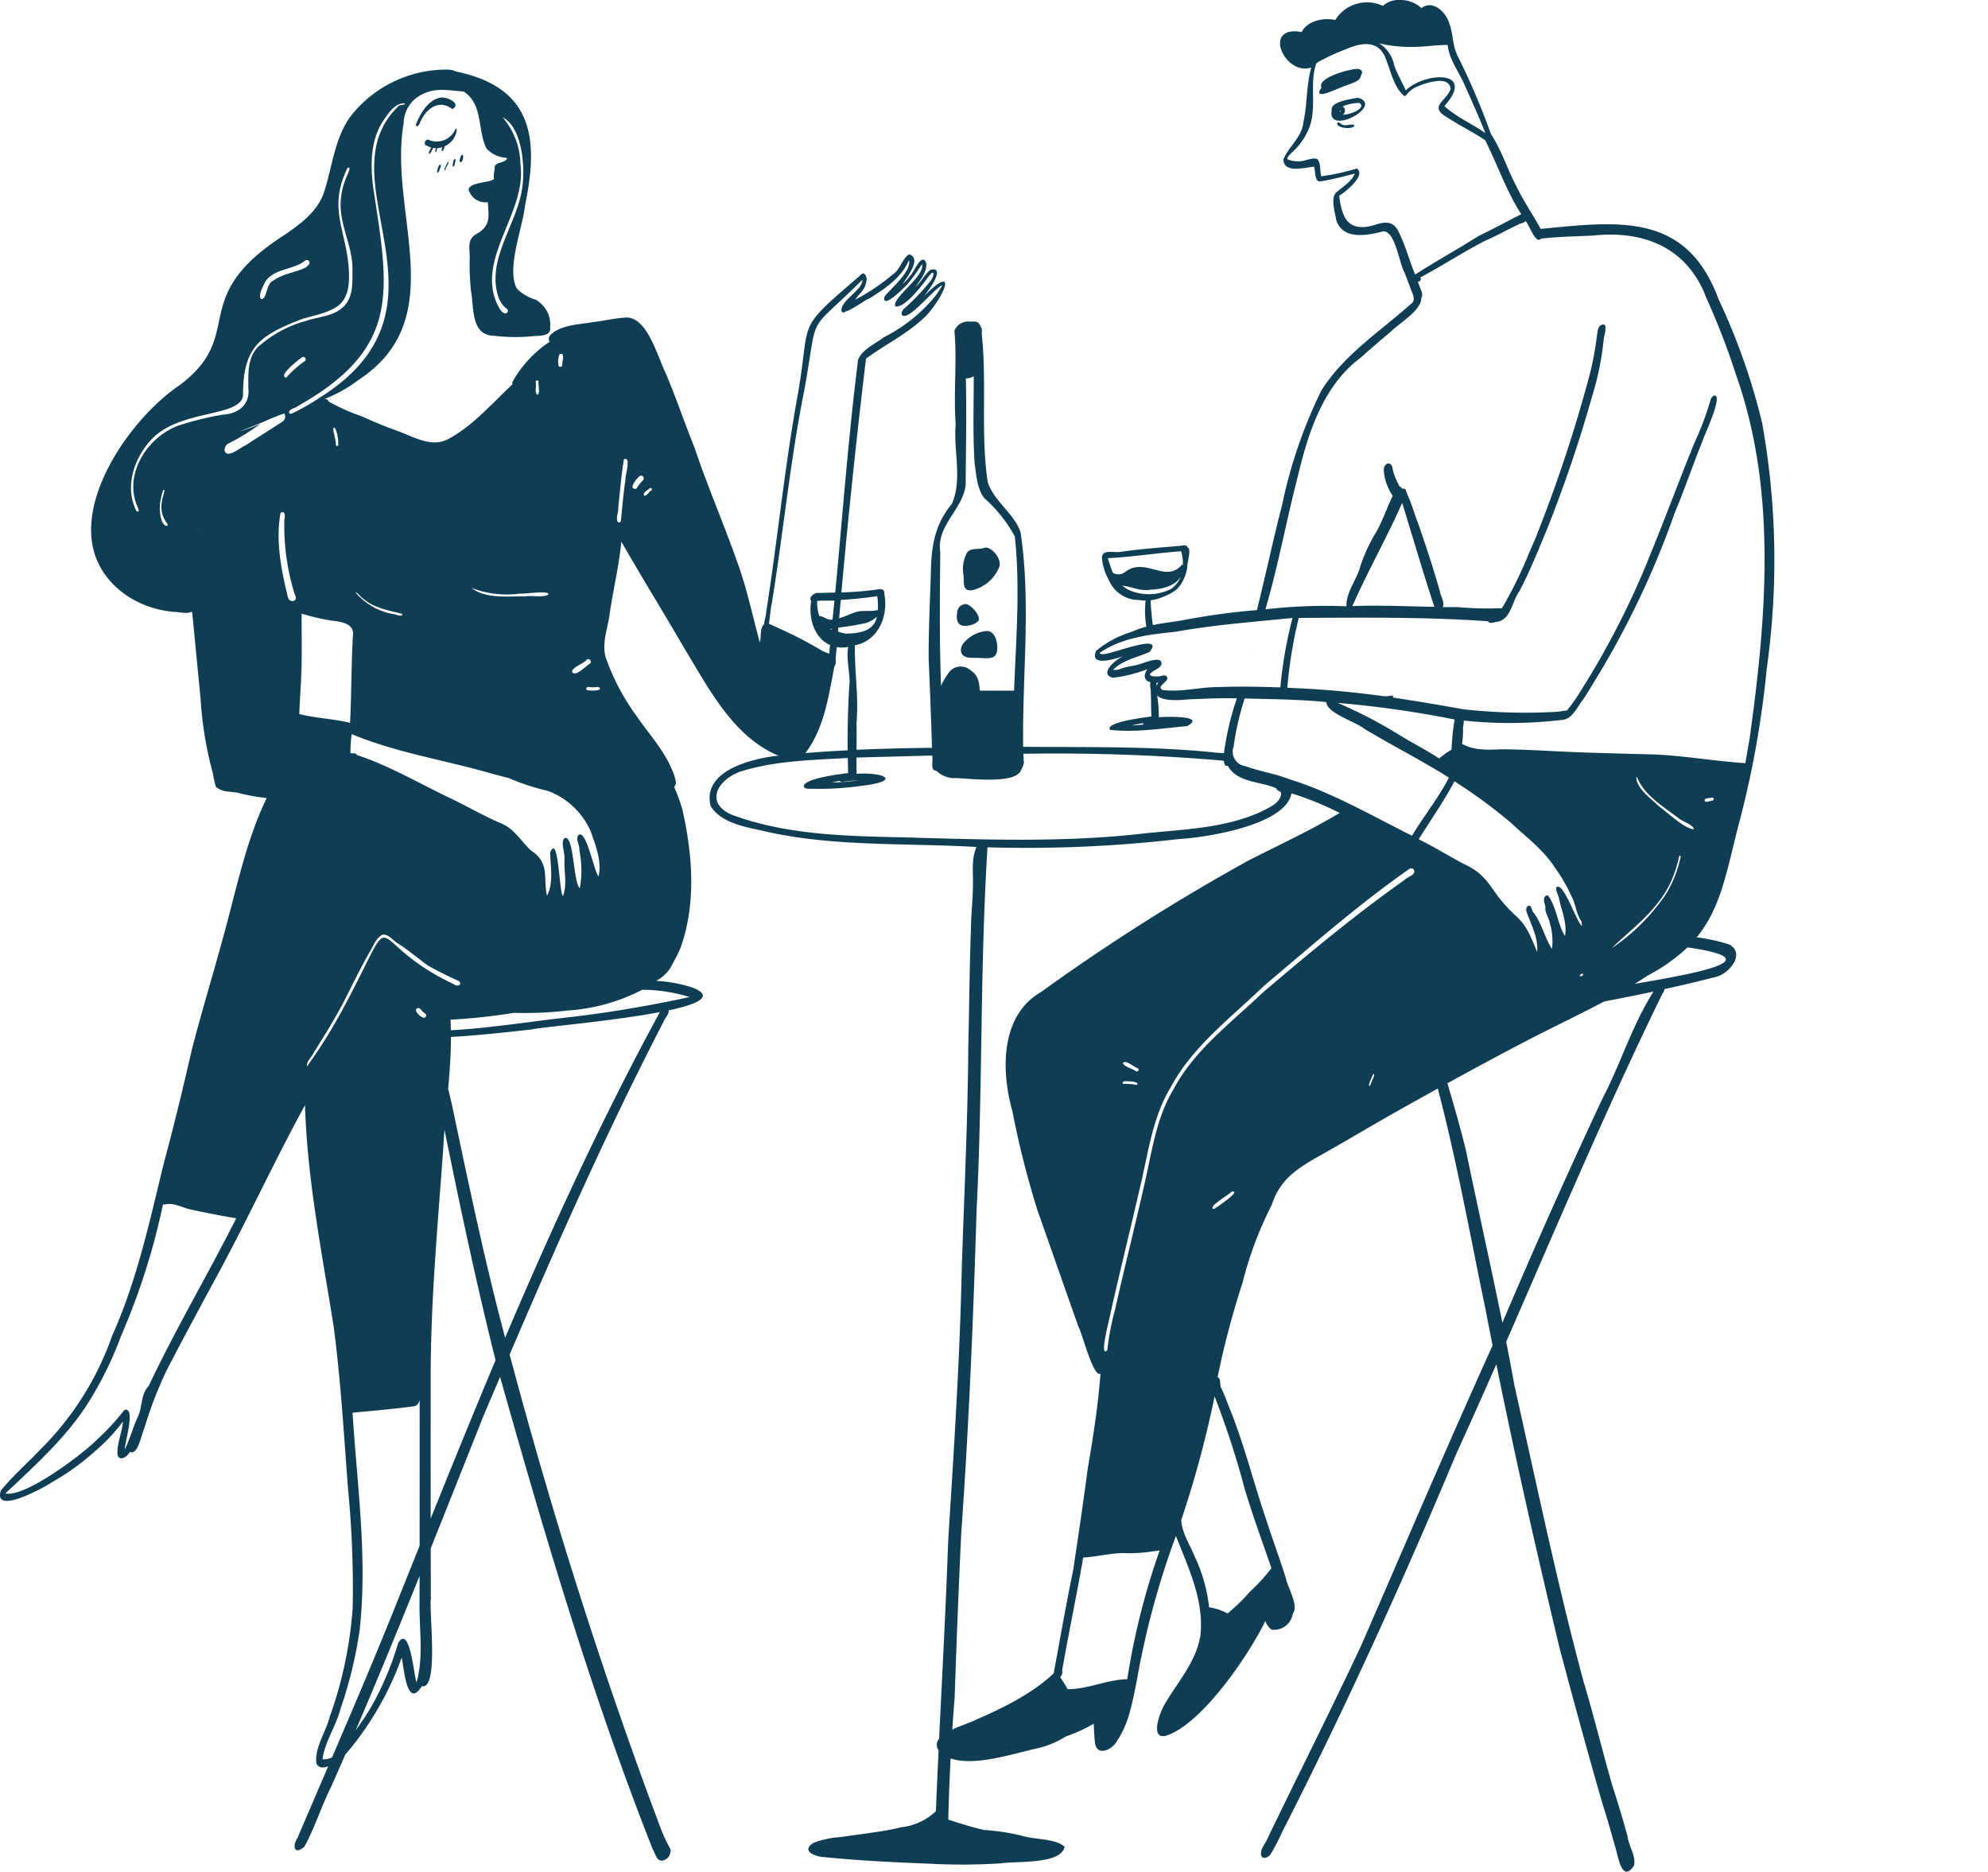<svg xmlns="http://www.w3.org/2000/svg" width="231.181" height="217.646" viewBox="0 0 231.181 217.646">
  <g id="illustrazione-5" transform="translate(-1169.677 -2731.354)">
    <g id="Raggruppa_390" data-name="Raggruppa 390" transform="translate(-89 -897.334)">
      <g id="Raggruppa_363" data-name="Raggruppa 363" transform="translate(1038.165 3414.621)">
        <path id="Tracciato_4365" data-name="Tracciato 4365" d="M598.626,463a2.521,2.521,0,0,0,.173-.42,1.752,1.752,0,0,1,.2.171c-.129.112-.27.209-.407.312l.033-.063Zm-2.461,2.182a.293.293,0,0,0,.152.307c-1.079,1.051-2.1,2.16-3.177,3.209.548-.607,1.1-1.209,1.635-1.829l-.015.017.109-.129-.037.044c.452-.534.888-1.08,1.333-1.62Zm-.68-.456.081-.1-.081.1Z" transform="translate(-313.647 -209.173)" fill="#0f3e54"/>
        <path id="Tracciato_4366" data-name="Tracciato 4366" d="M631.377,463.607c-.1.052-.177.284-.01.286.2,0,.259-.416.01-.286Z" transform="translate(-345.741 -210.02)" fill="#0f3e54"/>
        <path id="Tracciato_4367" data-name="Tracciato 4367" d="M1681.039,888.375h0v0s0,0,0,0Z" transform="translate(-1229.347 -567.573)" fill="#0f3e54"/>
        <path id="Tracciato_4368" data-name="Tracciato 4368" d="M1137.4,690.56l0,.025.045-.062-.048.036Z" transform="translate(-771.758 -401.041)" fill="#0f3e54"/>
        <path id="Tracciato_4369" data-name="Tracciato 4369" d="M1137.283,691.064h0v-.009a.056.056,0,0,1,0,.009Z" transform="translate(-771.66 -401.488)" fill="#0f3e54"/>
        <path id="Tracciato_4370" data-name="Tracciato 4370" d="M1229.977,725.025c-.785.088-1.564.184-2.344.311a13.611,13.611,0,0,0,1.589.582,1.179,1.179,0,0,1,1.079-.319,1.163,1.163,0,0,1-.084-.6l-.24.028Z" transform="translate(-847.709 -430.057)" fill="#0f3e54"/>
        <g id="Raggruppa_362" data-name="Raggruppa 362" transform="translate(268.888 222.083)">
          <path id="Tracciato_4371" data-name="Tracciato 4371" d="M941.848,460.1c0,.036.007.071.01.107,0,.007,0,.014,0,.02C941.857,460.188,941.853,460.145,941.848,460.1Z" transform="translate(-876.048 -429.175)" fill="#0f3e54"/>
          <path id="Tracciato_4372" data-name="Tracciato 4372" d="M707.961,963.871l-.062.12a.577.577,0,0,0-.017.058Z" transform="translate(-679.116 -853.204)" fill="#0f3e54"/>
          <path id="Tracciato_4373" data-name="Tracciato 4373" d="M536.161,308.617a2.35,2.35,0,0,1-3.152,1.28c-.394-.113-.648.651-.168.693a1.845,1.845,0,0,0,.5.222c-.132.246-.339.5-.261.726.1.063.338-.358.456-.684a2.049,2.049,0,0,0,.372.029.617.617,0,0,0-.091.472c.14-.023.128-.226.189-.33a.946.946,0,0,1,.063-.151,2.389,2.389,0,0,0,.54-.112c-.086.342-.129.67.168.292.021-.059.074-.228.119-.406a2.375,2.375,0,0,0,1.377-1.714C536.28,308.831,536.327,308.6,536.161,308.617Z" transform="translate(-531.56 -301.666)" fill="#0f3e54"/>
          <path id="Tracciato_4374" data-name="Tracciato 4374" d="M541.584,323.825l0,0v0Z" transform="translate(-539.137 -314.468)" fill="#0f3e54"/>
          <path id="Tracciato_4375" data-name="Tracciato 4375" d="M541.938,335.16c-.175.138-.485,1.315-.038.725C541.9,335.7,542.358,335.016,541.938,335.16Z" transform="translate(-539.211 -323.992)" fill="#0f3e54"/>
          <path id="Tracciato_4376" data-name="Tracciato 4376" d="M547.347,333c-.075.107-.646,1.22-.263.865C547.062,333.711,547.708,332.763,547.347,333Z" transform="translate(-543.659 -322.156)" fill="#0f3e54"/>
          <path id="Tracciato_4377" data-name="Tracciato 4377" d="M553.2,330.929c-.056.174-.256,1.107.1.61C553.344,331.36,553.584,330.4,553.2,330.929Z" transform="translate(-548.827 -320.315)" fill="#0f3e54"/>
          <path id="Tracciato_4378" data-name="Tracciato 4378" d="M558.259,327.971c-.009.188-.245.535-.006.637C558.649,328.617,558.7,327.207,558.259,327.971Z" transform="translate(-553.08 -317.766)" fill="#0f3e54"/>
          <path id="Tracciato_4379" data-name="Tracciato 4379" d="M528.872,285.688c-1.391.335-2.209,1.827-2.731,3.056-.034.564.439.1.469-.2.67-1.55,2.182-2.766,3.755-1.546v0C531.568,286.379,529.569,285.431,528.872,285.688Z" transform="translate(-526.14 -282.331)" fill="#0f3e54"/>
          <path id="Tracciato_4380" data-name="Tracciato 4380" d="M1201.749,285.883c-.747.152-3.2.431-3.035,1.44C1198.147,290.449,1204.919,286.73,1201.749,285.883Zm-2.043,1.5a.327.327,0,0,1,.1.074.475.475,0,0,1-.218.026A.376.376,0,0,0,1199.706,287.381Zm.288.475a.9.9,0,0,0,.139-.13.559.559,0,0,0-.159-.838,5.065,5.065,0,0,1,1.932-.405C1202.821,286.98,1201.07,287.848,1199.995,287.856Z" transform="translate(-1092.227 -282.532)" fill="#0f3e54"/>
          <path id="Tracciato_4381" data-name="Tracciato 4381" d="M1203.593,304.266c-.233-.016-.461-.414-.656-.234-.213.619,1.76.821,1.971.357C1204.984,304.017,1203.911,304.458,1203.593,304.266Z" transform="translate(-1095.796 -297.769)" fill="#0f3e54"/>
          <path id="Tracciato_4382" data-name="Tracciato 4382" d="M1207.073,305.714l.015.007.013,0Z" transform="translate(-1099.291 -299.224)" fill="#0f3e54"/>
          <path id="Tracciato_4383" data-name="Tracciato 4383" d="M1209.733,276.822h0Z" transform="translate(-1101.53 -274.904)" fill="#0f3e54"/>
          <path id="Tracciato_4384" data-name="Tracciato 4384" d="M1209.757,276.695l.061-.024-.049.019Z" transform="translate(-1101.55 -274.778)" fill="#0f3e54"/>
          <path id="Tracciato_4385" data-name="Tracciato 4385" d="M1210.535,276.471l.021-.008h0Z" transform="translate(-1102.205 -274.603)" fill="#0f3e54"/>
          <path id="Tracciato_4386" data-name="Tracciato 4386" d="M1192.943,266.6l-.01,0,.063-.025-.044.017.074-.029-.009,0,.515-.2c.45-.158,1.009-.4,1.036-.948.384-.511-.2-.8-.667-.686-.938.045-4.482,1.068-3.94,2.145-1.249,1.806,2.323-.16,2.912-.253Z" transform="translate(-1084.666 -264.71)" fill="#0f3e54"/>
        </g>
        <path id="Tracciato_4387" data-name="Tracciato 4387" d="M425.424,263.234a74.689,74.689,0,0,0-5.042-14.324c-3.749-10.182-11.577-9.113-20.71-8.225-.927-1.707-2.02-3.268-2.87-5.052-1.039-1.967-1.687-4.142-2.915-5.981a81.5,81.5,0,0,0-3.895-9.132c-.584-1.185-.485-2.619-.989-3.864-.413-1.226-1.893-2.647-3.193-1.644a3.534,3.534,0,0,0-2.5-.943,2.669,2.669,0,0,0-1.983.683,4.344,4.344,0,0,0-5.541,1.642c-1.315-.306-3.269.073-3.9,1.4-4.659-.866-2,5.153,1.115,4.125-.595,2.046-.452,4.224-.911,6.3-.161,1.823-1.708,2.839-2.335,4.386.046,1.668,2.511.94,3.569.84.168.475.021,1.838.756,1.711,1.336-.217,2.66-.562,3.973-.9-.347.932-1.382,1.5-2.118,2.166-.738.6-.172,2.364-.045,3.179.715,2.414,3.616,1.86,5.492,1.363,1.4,0,1.815,3.66,2.462,4.794.281.745.567,1.484.839,2.232a1.939,1.939,0,0,1,.223,1c-.029.059-.061.133-.087.2l-.045.033a.111.111,0,0,0,.04-.016c-3.653,3.3-8.01,6.057-10.653,10.288A55.926,55.926,0,0,0,369.6,272.81c-1.042,4.035-1.911,8.153-2.925,12.2a78.943,78.943,0,0,0-8.241,1.109c-1.272.242-2.578.369-3.855.636a10.574,10.574,0,0,1-.139-1.273,13.671,13.671,0,0,1-.116-1.621,4.989,4.989,0,0,0,1.589-.453,5.177,5.177,0,0,0,1.484-.853,4.524,4.524,0,0,0,1.18-2.6c-.025-.382.548-2.232.008-2.22.051-.3-.395-.276-.629-.217-2.372.216-4.761.367-7.12.717-.674.154-2.1-.352-2.186.63a6.1,6.1,0,0,0,.784,2.591,3.781,3.781,0,0,0,3.527,2.383,5.189,5.189,0,0,0,.774.059,10.593,10.593,0,0,0,.088,3.039,10.3,10.3,0,0,0-1.645.573l.035,0A11.913,11.913,0,0,0,348,289.728c-.908,1.99,2.36.914,3.235.6-.851.3-3.048,2.094-1.306,2.556a16.782,16.782,0,0,0,4-1c-.559.861-.263,1.349.37,1.515-.122.344.059.846.034,1.2.056.927.015,1.857.077,2.785-1.571.2-5.4.751-4.81,1.55,2.921.338,6.007-.171,8.946-.434,2.337-1.236-2.425-1.105-3.277-1.037a14.092,14.092,0,0,0-.195-2.527c.639.7,2.6.557,3.553.46,1.9-.081,3.808-.173,5.717-.124a32.93,32.93,0,0,0-1.5,6.379c-.453-.04-.946-.038-1.214-.1-7.353-.742-14.753-.572-22.136-.645-.121-8.309.939-16.759-.309-24.979-.8-2.229-3.125-3.591-3.819-5.835-.826-5.611-.088-11.337-.668-16.982-.061-.287.093-.848-.138-1a.741.741,0,0,0-.238-.433c-.113-.189-.383-.278-.941-.2a1.676,1.676,0,0,0-1.723.759.509.509,0,0,0-.145.471c.3,3.5-.136,7.161.136,10.717-.284,3.043.8,6.349-.434,9.217-2.112,2.537-2.425,5.193-2.462,8.378-.112,3.236-.264,6.475-.249,9.715q.23,5.141.388,10.286c-2.928.041-5.855.1-8.779.234.011-1.042.022-2.084,0-3.127.269-3.018-.238-6.023-.191-9.02,2.77-.541,3.948-3.471,3.412-6.076.063-.385-.306-.508-.624-.443a34.921,34.921,0,0,1-4.353.362q1.232-13.62,2.862-27.184c2.372-1.737,5.1-3.018,7.161-5.156,2.181-2.519,3.411-5.923-.506-2.036.753-.827,2.662-3.57.831-3.134-.66.557-1.068,1.381-1.71,1.974.535-.819,1.314-1.682,1.237-2.721-.447-1.235-1.249.545-1.582,1.036a8.571,8.571,0,0,1-1.166,1.375c.483-.8,2.263-2.96.761-3.469-.809.48-1.009,1.69-1.815,2.268a24.69,24.69,0,0,1-4.464,3.013,4.592,4.592,0,0,1,.646-.806,2.527,2.527,0,0,0,.676-1.577c0-.359-.277-.915-.661-.524-.082.069-.158.145-.235.22-7.649,6.55-5.453,4.735-7.2,14.227-1.467,8.212-2.284,16.522-3.577,24.761,0,.361-.212.966-.26,1.458-.512.428-.287,1.473-.487,2.083-.872-3.191-1.523-6.36-2.661-9.447-1.536-4.352-3.43-8.714-4.907-13.132-1.155-2.87-2.183-5.9-3.391-8.755-.935-1.884-2.1-6.414-4.52-6.44-1.329.063-2.615.395-3.933.541-1.493.263-3.109.274-4.447,1.091-.1.074-.209.162-.31.24-.356.209-.487.769-.243.938a13.412,13.412,0,0,0-4.359,4.7.624.624,0,0,0,.007.256q-.43.418-.862.832c-2.079,2.015-4.049,4.172-6.614,5.548-2.029,1.044-4.091-.328-6-.993-1.374-.488-2.719-1.052-4.042-1.659a22.3,22.3,0,0,1-3.875-1.736.335.335,0,0,0-.389-.262l-.035-.03a16.1,16.1,0,0,0,3.819-2.134c11.09-7.2,3.5-19.49,5.355-29.976l-.012.054a3.828,3.828,0,0,1,1.472-2.939c1.86-1.333,3.476-.89,5.5-.747,2.286,1.435,1.6,4.521,2.661,6.626a3.374,3.374,0,0,0,2.281,1.078.138.138,0,0,1,.114.115c-.333.567-1.589.344-1.432,1.167a4.019,4.019,0,0,0-.1,1.22c-.714.433-2.794.358-2.941,1.179a2.019,2.019,0,0,0,2.238,1.483c.086,1.587.381,2.656-1.178,3.614h0c-1.31.666-.913,1.655-.929,2.889a29.136,29.136,0,0,0,.16,3.924.266.266,0,0,0,0-.049c.342,1.941-.027,5.108,2.667,5.156a20.246,20.246,0,0,0,4.627.038c.737-.058,2.052.041,1.9-1.047a3.3,3.3,0,0,0-1.7-3.19,5.032,5.032,0,0,1-2.171-1.283c-1.258-2.318.673-7.034.955-9.7,1.641-7.892.856-13.708-8.077-15.56a2.319,2.319,0,0,0-1-.208,14.128,14.128,0,0,0-11.276,5.514c-1.89,2.671-2.084,6.04-3.113,8.985-.794,2.1-2.728,3.5-4.492,4.715-11.533,7.385-4.316,11.5-12.163,17.445l0,0c-5.491,3.673-12.2,13.012-9.871,19.855,1.388,3.9,5.236,6.234,9.208,6.548.608-.017,1.511.3,2.045-.045.021.145.041.29.063.435l.949,9.816a42.383,42.383,0,0,0,1.434,8.614,12.165,12.165,0,0,0,.319,1.484c.764.761,1.92.507,2.907.818a24.709,24.709,0,0,0,3.018.522c-2.476,5.131-3.544,10.753-5.081,16.254-1.2,4.421-2.5,8.632-3.642,13.088-1.008,4.409-2.1,8.908-3.273,13.243-1.643,6.747-3.111,13.577-5.975,19.939a34.775,34.775,0,0,1-8.392,13.27c-1.5,1.592-3.186,3.044-4.551,4.734-.933,2.921,4.984-.324,5.9-.944a28.954,28.954,0,0,0,5.184-3.75,20.673,20.673,0,0,0,3.118-3.342c-.095,1.278-.732,2.578-.634,3.856.215.9,1.177.2,1.441-.32.954.485,1.365-2.2,1.714-2.819l-.03.057a46.487,46.487,0,0,1,2.522-6.585c1.718-3.346,3.513-6.657,5.29-9.968,3.822-6.9,7.074-14.079,10.864-21,.266,8.724,1.977,17.183,3.338,25.764.821,6.264,1.19,12.582,1.668,18.885a118.91,118.91,0,0,1,.543,13.723,47.065,47.065,0,0,1-2.677,12.759c-.432,1.743-1.781,3.57-1.541,5.426.272.53.795.543,1.369.32q-1.791,4.165-3.574,8.332c-.56.814-.5,2.085.794,1.034,1.206-2.181,1.948-4.633,3.068-6.874l-.1.236q.921-2.066,1.821-4.141c.124-.122.227-.233.3-.324a36.068,36.068,0,0,0,6.234-10.9c.272,1.155.585,6.118,2.345,3.322,2,.483.83-8.66,1.044-10.129q-.007-2.946-.011-5.9,3.08-7.7,6.134-15.4.964-2.268,1.931-4.535c5.222,18.511,10.677,37.017,17.746,54.913.3.467.42,1.335,1.07,1.342a1.174,1.174,0,0,0,1-1.333,18.459,18.459,0,0,1-1.094-2.318c-6.806-18.075-12.639-36.534-17.611-55.2,5.6-13.072,11.361-26.076,17.9-38.707.133-.4.7-.928.585-1.317,3.439-.735,5.368-1.626,2.8-2.647a16.426,16.426,0,0,0-4.243-.788l.016-.012a4.282,4.282,0,0,0,1.9-1.984c.321-.59.618-1.141.893-1.786,1.87-5.12,1.427-10.917.236-16.142a18.726,18.726,0,0,0-.96-2.628.906.906,0,0,0,.218-.463,4.753,4.753,0,0,0-.426-1.444c-.964-2.387-2.776-4.3-4.208-6.407a25.923,25.923,0,0,1-3.564-6.826c-.436-1.724.314-3.426.508-5.126.418-2.825,1.069-5.466,1.336-8.253,2.353,4.115,4.862,8.157,7.242,12.26,2.883,4.73,5.677,10.311,10.88,12.564.072.015.147.034.222.054l-.347.036c-3.11.387-8.663,1.814-7.6,5.876,1.437,2.126,4.348,2.405,6.63,2.972,8.006,1.74,16.031,1.258,24.268,1.743-.641,1.511-.346,3.1-.412,4.613-.018,1.664-.211,3.193-.228,4.847-.167,4.629-.2,9.3-.311,13.927-.058,8.594-.481,17.013-.757,25.657-.223,10.566-.919,21.1-1.58,31.645-.269,7.693-.683,15.314-1.052,23a1.088,1.088,0,0,0-.064,1.363q-.166,3.525-.313,7.073a7.02,7.02,0,0,1-3.98,1.857c-2.339.562-4.75.791-7.125,1.148a11.047,11.047,0,0,0-3.09.653c-1.613.968.222,1.651,1.263,1.682,4.028.408,8.123.6,12.166.76a71.776,71.776,0,0,0,8.306-.039c1.788-.288,6.988.165,7.435-1.925-1.117-1.009-3.605-.813-5.081-1.314a26.414,26.414,0,0,0-4.31-.646c-1.407-.319-2.785-.768-4.144-1.2q.09-3.561.271-7.116c2.848.993,7.595-.658,10.124-1.183a10.95,10.95,0,0,0,3.277-1.371A17.51,17.51,0,0,0,347.7,414.5c.039.712.058,1.374.132,2.1.138,1.77,1.959,1.018,2.551-.061,1.44-2.078,1.822-4.616,2.33-7.081a96.791,96.791,0,0,1,4.544-16.793c1.447,3.714,3.282,7.443,2.85,11.569-.5,3.132-2.706,5.473-4.244,8.157-.479.855-1.652,3.983.243,3.508,4.166-1.322,9.656-9.418,11.551-13.345a2.026,2.026,0,0,0,.743,1.018,2.213,2.213,0,0,0,2.455-1.9c.723-.915-.619-3.031-.821-4.119-.676-2.175-1.486-4.316-2.175-6.484-1.576-4.532-2.686-9.242-4.536-13.671-.251-.657-.482-1.289-.8-1.93-.222-.383.034-1.076-.42-1.266a100.9,100.9,0,0,1,2.9-10.973,42.8,42.8,0,0,1,3.428-9.11l-.023.033c1.1-3.394,3.664-4.6,6.563-6.254,2.782-1.573,5.359-3.126,8.163-4.7q2.266-1.274,4.575-2.554c2.23,8.48,3.777,17.149,5.561,25.728q.4,2.076.812,4.148c-5.248,11.588-10.224,23.293-15.308,34.953-3.494,7.442-7.2,14.787-10.776,22.188-.247.747-1.179,1.579-.728,2.345.311.26.777-.044.98-.292a26.53,26.53,0,0,0,1.407-2.709c7.357-14.441,13.957-28.975,20.219-43.918q2.36-5.173,4.643-10.386c2.237,11.064,4.734,22.072,7.364,33.053,1.6,6,3.225,12,4.953,17.961.559,1.757,1.065,3.529,1.56,5.3.318,1.05.731,3.992,2.11,2.037.321-1.113-.6-2.3-.724-3.434-.543-1.973-1.123-3.938-1.765-5.881-1.164-4.044-2.157-8.137-3.366-12.169-3.058-11.367-5.447-22.9-8.026-34.383q-.459-2.552-.962-5.095c5.933-13.563,11.69-27.216,18.177-40.494a.859.859,0,0,0,.224-.513c1.951-.427,3.9-.883,5.828-1.385,1.586-.267,3.684-2.67,1.732-3.8a20.263,20.263,0,0,0-3.813-.836c2.728-3.3,3.412-7.252,4.777-12.7a113.193,113.193,0,0,0,3.378-18.553A90.257,90.257,0,0,0,425.424,263.234Zm-73.307,35.188q.642-.157,1.3-.267a.234.234,0,0,0,.115.158C353.059,298.367,352.589,298.406,352.117,298.422Zm-70.935-62.153c-.721,4.112-4.113,8.073-2.713,12.339a3.183,3.183,0,0,0,.8,1.236c.187.117.4.3.25.534-.285.371-.679-.1-.871-.346-3.241-5.552,3.16-11.062,2.385-16.833v.006a8.511,8.511,0,0,0-2.089-5.511C281.328,228.91,281.646,233.8,281.182,236.269ZM237.8,375.24c-.964.958-.7,2.585-1.322,3.712-.54,1.189-.869,2.506-1.452,3.647-.029-.722,1.324-5-.043-4.58a28.2,28.2,0,0,1-3.241,3.5c-1.7,1.707-8.326,6.694-10.6,6.209,3.589-3.4,7.316-6.711,9.908-10.992a41.636,41.636,0,0,0,3.552-7.357A79.274,79.274,0,0,0,239.47,354.1a.255.255,0,0,0,.144.036c1.1-.269,1.992.326,3.054.571,1.734.372,3.588.75,5.315,1.02C244.669,362.314,240.945,368.576,237.8,375.24Zm10.725-20.573h0l.079-.146ZM289.5,293.978c.238.048.729-.171.78.171.074.275-1.724.319-1.6-.007C288.752,293.792,289.247,294.046,289.5,293.978Zm-.778-3.185c.285-.259.688.185.4.44-.486.248-1.6,1.545-2.058,1.018C286.9,291.669,288.374,291.274,288.723,290.793Zm-3.14-35.533c.732-.3.255.875.321,1.235a.243.243,0,0,1-.419.154A2.222,2.222,0,0,1,285.583,255.259Zm-2.44,3.214c-.07.4.228,1.317-.142,1.508-.36-.3-.076-1.065-.192-1.519A.167.167,0,0,1,283.143,258.474Zm-2.19,24.617c.6.084,3.224-.4,3.35.062-.334.452-2.029.131-2.67.256-2.031-.019-4.664.311-6.282-.975A11.291,11.291,0,0,0,280.953,283.091ZM277.609,304c.666.183,1.362.36,2.07.548a27.011,27.011,0,0,0,4.534,1.484,8.769,8.769,0,0,1,4.967,4.65c.6,1.7,1.328,3.509.944,5.28-.483-.3-1.472-5.79-2.4-4.731-.262.514.216,1.13.163,1.7a11.967,11.967,0,0,1,.049,4.423c-.78-.67-.673-6.422-1.8-5.807-.459.482.1,1.688.017,2.451-.068,1.384.345,2.934-.177,4.255-.455-.349-.492-7.361-1.487-5.065.026,1.65.433,3.525-.37,5.034-.481-2.119.415-3.774-1.9-5.291-1.12-1.067-1.884-2.449-3.359-3.091-2.119-.889-4.011-2.023-6.128-3.026-3.538-1.684-6.99-3.736-10.743-4.964-.038-.22-.4-.2-.6-.179l-.123-.039a14.606,14.606,0,0,1,.144-2.2C266.614,301.6,272.227,302.446,277.609,304Zm-14.891-20.349-.015-.013c1.274,1.146,3.032,1.405,4.595,1.816.005.464-.814-.01-1.108.012a7.449,7.449,0,0,1-4.363-2.544C262.154,282.993,262.4,283.465,262.719,283.652Zm-3.381-19.858c.357-.11.832,2.774.227,2.023C259.65,265.36,259.083,263.825,259.338,263.794Zm4.551-28.069,0,.02c0-.027-.005-.053-.008-.08v.006l-.008-.088v.009l0-.017c-.292-2.549-.244-5.293,1.231-7.5.577-.841,1.3-1.99,2.434-2,.326.231-.587.135-.683.334l.011-.008c-9.028,8.646,7.929,23.324-9.3,33.987a25.252,25.252,0,0,1-3.14,1.778.219.219,0,0,1-.292-.091c-.066-.47.736-.524,1.027-.8C267.286,254.455,265.71,247.748,263.889,235.725Zm-10.082,22.253c-1.093-.158,1.5-2.132,1.845-2.379a.278.278,0,0,1,.258.493A11.675,11.675,0,0,0,253.807,257.978Zm-2.39-11.244c1.1-1.476,3.259-1.292,4.562-2.351a.32.32,0,0,1,.531.246c-.027.228-.254.371-.407.521-1.218.628-2.685.718-3.826,1.561-.831.348-.7,2.137-1.364,2.126C250.42,248.546,251.192,247.145,251.417,246.734Zm-11.457,28.483c-.861.033-.967-2.2-.791-2.863v0l0-.02h0a8.926,8.926,0,0,1,.309-1.267c.417-.314-.174,1.054-.119,1.257a3.1,3.1,0,0,0,.61,2.639A.185.185,0,0,1,239.961,275.217Zm3.581.393c0-.146,0-.293,0-.439q.006.216.013.431Zm-2.167-12.1.043-.015c-3.6,1.256-6.43,5.4-5.046,9.192.086.21.577,1.139,0,.794-1.413-2.792-.259-6.206,1.8-8.359,3.344-3.518,10.5-2.488,10.613-5.171l-.013.077c.008-5.662,1.939-6.97,6.965-8.9h0l.043-.016-.039.015c3.772-1.017,5.622-1.273,5.329-5.8-.285-4.494-2.449-7.022-.156-11.7.66-.42-.228,1.17-.3,1.519a8.144,8.144,0,0,0-.486,2.411c-.134,2.731,1.433,5.184,1.373,7.907-.01,1.453.108,3.157-1.029,4.248-1.147,1.173-2.891,1.155-4.356,1.664a13.793,13.793,0,0,0-5.612,3.051c-1.227,1.251-1.117,3.134-1.108,4.758.212,1.953-1.159,2.989-2.978,3.1A37.45,37.45,0,0,0,241.375,263.515Zm7.6,2.394c-.573.222-1.995,1.536-2.345.582a.99.99,0,0,1,.312-.775,24.53,24.53,0,0,0,3.865-2.375,20.06,20.06,0,0,1-2.036.777c-.131.044-.264.084-.4.126,1.2-.484,2.414-.934,3.556-1.466.53-.22,1.07-.424,1.615-.62.262.164.125.766-.182.948Zm4.993,17.5c-.771-3.117-1.413-6.529-.83-9.7.558-.335.543.42.443.773a26.794,26.794,0,0,0,1.209,8.714C255.3,284.028,254.085,284.309,253.971,283.4Zm1.351,13.7c.041-1.3.139-2.612.2-3.918h0c.138-2.584.052-5.173.074-7.758a26.262,26.262,0,0,0,3.434.8c1.1.133,2.714.3,2.531,1.738-.207,3.376-.159,6.778-.336,10.156C259.265,297.642,257.313,297.593,255.323,297.1Zm3.8,121.315a1.963,1.963,0,0,1-1.1.215c.244-1.954,1.622-3.975,2.092-5.86a49.516,49.516,0,0,0,2.224-9.15c.933-8.44-.291-16.827-.824-25.282,2.37-.229,4.74-.43,7.1-.743.37-.008.645-.41.706-.758-.008,5.644,0,11.315-.007,16.975q-1.287,3.2-2.572,6.406C264.307,406.327,261.724,412.374,259.128,418.416Zm9.828-8.728c-.292-.727-.774-6.773-2.123-4.592a33.648,33.648,0,0,1-1.6,4.357,27.914,27.914,0,0,1-3.126,5.5c-.078.113-.159.235-.244.364,2.561-5.969,5.027-11.979,7.452-18q0,1.592-.007,3.184C269.259,403.584,269.79,406.707,268.956,409.688Zm1.075-77.391c-.261.448-1.434-.643-1.059-.945.338-.258.574.268.814.439C269.951,331.906,270.174,332.073,270.031,332.3Zm-9.827-.558a58.778,58.778,0,0,1-3.975,6.327c-.108-.537.564-1.1.79-1.611,1.278-2.038,2.55-4.085,3.65-6.226.869-1.754,1.746-3.5,2.694-5.215.508-.745.809-1.832,1.636-2.263.727-.1,1.2.674,1.772,1,1.21.773,2.3,1.708,3.454,2.55a41.1,41.1,0,0,0,3.676,1.85c.441.483-.253.673-.6.362C262.195,323.275,267.46,318.288,260.2,331.739Zm10.4,58.9q-.007-7.837,0-15.665c-.043-9.181.813-18.308,1.467-27.419.035-.705.082-1.415.138-2.128,1.821,8.971,3.716,17.926,5.939,26.807C275.574,378.347,273.077,384.491,270.6,390.641Zm8.656-21.028q-.444-1.689-.88-3.379c-1.974-7.85-3.632-15.776-5.3-23.695q-.222-.941-.443-1.883c.177-2,.324-4.017.326-6.013,3.72-.192,9.079-.845,9.4-.869.727-.234,9.247-.94,14.895-2.018C290.559,344.037,284.726,356.744,279.255,369.613Zm15.955-40.456a19.176,19.176,0,0,1,5.5.847,144.34,144.34,0,0,1-15.343,2.5c-4.121.494-8.263,1.133-12.414,1.366q-.011-.617-.044-1.231a70.8,70.8,0,0,0,7.256-.776l.062-.019a43.289,43.289,0,0,0,6.308-.272A22.033,22.033,0,0,0,295.21,329.156Zm-1.968-59.284c-.225,1.571-.364,3.151-.521,4.73a.233.233,0,0,1-.237.221c-.5-.186-.006-1.235-.073-1.686.2-1.881.354-3.83.665-5.669C293.96,267.069,293.183,269.425,293.241,269.872Zm1.269,1.034c-1.03.088.012-1.162.357-1.451.288-.271.7.186.411.452A6.111,6.111,0,0,0,294.51,270.907Zm1.763.184c-.3.137-.514.661-.844.609-.249-.331.437-.623.625-.848A.162.162,0,0,1,296.273,271.091Zm88.815-51.574c1.26-.014,2.52-.24,3.772-.217.174,1.619,1.217,3,1.872,4.422.861,1.934,1.745,3.861,2.514,5.827-1.53-1.083-3.35-1.855-4.767-3.141,3.782-4.241-2.254-4-4.491-1.828-.046-.1-.092-.2-.136-.306v.023c-.377-.883-.916-1.738-1.215-2.674a3.822,3.822,0,0,0-1.75-2.518A15.784,15.784,0,0,0,385.088,219.516Zm-1.948,21.466c-.687-1.407-1.794-1.075-3.041-.676-2.888.718-3.533-1-3.854-3.466.708-.457,3.163-2.355,2.07-3.181a26.808,26.808,0,0,1-4.146.907c-.2-.619-.012-1.461-.439-1.981-.375-.2-.853,0-1.228.063a3.127,3.127,0,0,1-2.294-.076c0-.3.318-.5.484-.721a7.526,7.526,0,0,0,2.075-2.941c.917-2.351-.018-5.145.823-7.471l.128-.105h0a23.367,23.367,0,0,1,3.352-1.558c1.9-.832,3.886-1.048,4.652,1.275.545,1.379.927,3.242,2.1,4.181a.408.408,0,0,0,.32-.23,3.123,3.123,0,0,1,1.429-.961l-.04,0a.759.759,0,0,0,.167-.053l-.051.007c.963-.352,3.444-1.167,3.554.446-.526,1.434-2.622,2-.37,3.293,1.434.926,2.958,1.688,4.384,2.622,1.435,2.84,2.477,5.942,4.206,8.619-1.653.831-3.285,1.724-4.95,2.528-2.442,1.532-4.966,2.943-7.385,4.483C384.394,244.375,383.925,242.536,383.141,240.983Zm-32.858,40.4-.018-.029.046,0C350.3,281.366,350.292,281.377,350.282,281.388Zm-.356-.714c-.232-.556-.4-1.148-.585-1.693,2.857-.144,5.684-.6,8.537-.81a6.322,6.322,0,0,1,.194,1.17c0,.133,0,.269-.005.407a.207.207,0,0,0-.121.013c-1.892,2.182-4.255-.978-6.591.822A1.253,1.253,0,0,1,349.927,280.673Zm7.535.037-.02.051a.236.236,0,0,0,0-.034Zm-.322.56a.848.848,0,0,1-.251.158C356.959,281.361,357.062,281.333,357.139,281.27Zm-5.4,1.381a4.884,4.884,0,0,1-.723-.482c1.086.107,2.144.7,3.285.471,1.336-.057,2.869-.392,3.525-1.53a3.192,3.192,0,0,1-1.131,1.445A5.759,5.759,0,0,1,351.737,282.651ZM355,293.838a3.7,3.7,0,0,0-.01-.373q.1,0,.214-.016A2.974,2.974,0,0,0,355,293.838Zm7.324.122c-2.261-.026-4.4.627-6.616.337-.8-.474.74-.893.532-1.482-.221-.442-.847-.012-1.236-.1-.333.051-1.12-.067-.564-.463.368-.346,1.092-.475,1.147-1.044-.041-.977-2.147.029-2.7.129-.6.182-1.314.233-1.922.451a1.984,1.984,0,0,1-1.016.176c1.091-1.135,2.821-1.463,4.233-2.074,1.938-2.388-4.675.381-5.455.242a.362.362,0,0,1-.346-.138c2.53-1.759,5.749-2.151,8.753-2.451,4.531-.812,9.119-1.16,13.681-1.617A50.081,50.081,0,0,0,369.4,294C367.093,293.926,364.669,293.863,362.323,293.961Zm1.651,6.887a31.44,31.44,0,0,1,1.281-5.562c3.17.093,6.335.1,9.49.426.051,1.28,3.422,2.288,4.419,3.1,3.256,1.962,6.631,3.661,9.842,5.683-1.246,2.4-2.915,4.452-4.293,6.751-4.687-2.327-9.2-4.984-14.225-6.56-1.765-.68-3.42-.891-5.156-1.533A1.7,1.7,0,0,1,363.974,300.848ZM376.06,295.8a121.79,121.79,0,0,1,13.612,1.935,25.283,25.283,0,0,0-.361,3.5,10.494,10.494,0,0,0-1.442,1.027c-1.521-1.007-3.2-1.836-4.762-2.815A54.06,54.06,0,0,0,376.06,295.8Zm-43.255-25.321c.029-4.131.118-8.281.026-12.418a1.492,1.492,0,0,0,.865-.226l.051-.038c.008,3.394-.125,6.8.106,10.19.2,1.36.265,2.86,1.118,4a16.38,16.38,0,0,1,3.551,4.457c.849,7.823-.3,15.814-.169,23.686.012.256.009.518,0,.782-2.7.048-5.408.071-8.111.1,0-1.919-.3-4.309-.207-5.129-.3-5.866-.241-11.734-.182-17.606C329.383,275.173,332.455,273.361,332.805,270.475Zm5.607,32.764.022.01a1,1,0,0,0,.005.119c-2.087.046-4.167.069-6.253.015-.668-.088-1.628.059-2.141-.419a5.055,5.055,0,0,0,.17-1.068c2.7-.067,5.4-.124,8.107-.157A6.25,6.25,0,0,0,338.412,303.239Zm-19.33-1.929c-1.64.082-3.278.186-4.915.322,2.2-2.868,2.693-6.608,3.374-10.065a1.041,1.041,0,0,0,.142-.8c.04-.485.083-.969.123-1.454a3.917,3.917,0,0,0,1.352-.024c-.295,1.25.259,3.3.129,4.372C319.121,296.21,319.063,298.759,319.082,301.31Zm-1.849-14.133-.01.1c-.072-.018-.144-.034-.217-.048Zm-1.426-1.458a4.416,4.416,0,0,1-.262-1.785c.666-.043,1.337-.012,2-.041q-.106,1.107-.216,2.213l-.024,0C316.741,286.247,316.314,285.7,315.807,285.718ZM320.3,304.8a20.419,20.419,0,0,1-3.049.246c.3-.071.594-.129.9-.172.186.2.528.063.77.057C319.374,304.874,319.835,304.824,320.3,304.8Zm2.054-18.543a.4.4,0,0,0-.115.2l0-.012c-.618,1.154-2.2,1.286-3.373,1.3a5.109,5.109,0,0,1-.905-.24c.013-.154.026-.309.039-.463a30.1,30.1,0,0,0,3.208-.526,3.407,3.407,0,0,0,1.274-.739A4.2,4.2,0,0,1,322.352,286.258Zm.174-2.868a7.848,7.848,0,0,1,.062,1.62c-.036,0-.073.009-.115.016-.784.186-1.64-.027-2.424.212-.66.21-1.29.532-1.955.722q.093-1.065.19-2.129C319.7,283.743,321.118,283.6,322.525,283.39Zm7.582-36.127h0s0,.007,0,.011Zm-.024,0h0v0Zm-2.363-2.475h0l-.01.006Zm-1.5-.454.016,0-.016,0Zm-5.359,2.2.008,0-.009,0Zm-.087,0h0Zm-10.848,40.044c.146-.815.21-2,.328-2.306,1.349-8.264,2.134-16.618,3.789-24.832,1.718-9.52.06-6.2,6.757-12.842.035,1.231-2.62,2.417-2.429,3.66.1.19.26.176.45.042.743-.179,2.436-1.451,2.79-1.525,1.744-1.107,3.607-2.308,4.5-4.247l-.03.068a2.71,2.71,0,0,1,.133-.261c.329,1.233-2.062,3.259-2.841,4.2-.4,1.685,2.376-1.1,2.683-1.441a24.844,24.844,0,0,0,1.672-2.307c.366,1.419-3.36,3.744-3.133,4.885,1.042.382,3.291-2.6,3.908-3.474l-.038.055c.868-1.13.67.042.16.6a25.313,25.313,0,0,1-2.823,2.971.978.978,0,0,0-.453.783c.589,1.166,3.925-3.182,4.734-3.353a12.116,12.116,0,0,1-.782,1.206h0a18.188,18.188,0,0,1-6,4.816c-1.052.828-2.46,1.337-3.007,2.628-1.132,8.958-1.8,18.039-2.656,27.066-.642.018-1.283.034-1.923.057-.407-.119-1.258.478-.876.924-.354,2.186.474,4.365,2.192,5.121-.033.333-.063.666-.086,1a5.394,5.394,0,0,1-.769-.3c-1.217-.711-2.426-1.394-3.734-2.011C311.6,287.346,310.743,286.977,309.921,286.586Zm17.031,24.892c-7.234-.177-14.572-.14-21.406-2.679-3.216-1.475-1.443-4.19,1.175-5.037,3.967-1.236,8.244-1.306,12.372-1.549q.013.88.037,1.761c-1.521.173-5.347.72-5.145,1.6.225.333.768.186,1.118.225a33.867,33.867,0,0,0,5.371-.32c4.914-.528,3.051-1.642-.382-1.422a.67.67,0,0,0,.011-.422c0-.49,0-.981,0-1.471,2.936-.073,5.875-.157,8.815-.232,0,.065,0,.13.006.194.068.489-.233,1.579.434,1.556a3.146,3.146,0,0,0,2.217.886l-.161-.022c1.69.021,7.008.766,7.8-.841.122-.3.491-.922.312-1.221a1.117,1.117,0,0,0-.011-.481c0-.091,0-.183-.006-.275a226,226,0,0,1,23.142.792,1.361,1.361,0,0,0,.174.039c.039.433.177.658.456.551,1.038,1.971,3.722,1.808,5.558,2.594l.09.03c.018.28.4.307.537.5.1,1.18-1.5,1.8-2.35,2.249-4.542,2.041-9.436,2.016-14.258,2.587C344.245,311.989,335.673,311.72,326.952,311.478ZM333.879,414.1c-.543.276-1.653.622-2.627,1.084q.12-1.82.27-3.641c.22-6.385.467-12.819.771-19.177.895-12.511,1.407-25.092,1.789-37.634h0l0,0c.713-13.972.382-28.165,1.268-42.138a153.87,153.87,0,0,0,22.333-.97c2.914-.151,12.359-1.571,13.011-5.309a37.169,37.169,0,0,1,5.609,2.281c-3.368,2.021-6.953,3.674-10.44,5.442A236.5,236.5,0,0,0,341.6,329.4l.029-.013c-4.8,2.7-4.717,9.185-3.392,13.88a106.729,106.729,0,0,0,2.928,11.561c1.6,4.521,3.14,8.962,4.738,13.458.46.808,1.738,6,2.586,5.52-.289,3.7-.848,7.342-1.478,10.984-.514,3.929-1.1,7.85-1.69,11.767l.021-.076c-.836,4.047-1.545,8.1-2.3,12.169C340.482,411.065,337.113,412.682,333.879,414.1Zm18.731-75.468c-.382-.321-1.418-.5-1.508-.962.326-.413,1.294.5,1.729.618C353.057,338.423,352.83,338.777,352.609,338.63Zm.112,1.6a6.539,6.539,0,0,0-1.5-.126c-.375-.053-.065-.357.179-.309C351.649,339.8,353.093,339.809,352.721,340.228Zm-1.119,69.1c-2.251.01-4.607,1.181-6.937,1.155a15.84,15.84,0,0,0-.883-1.4.757.757,0,0,0,.242-.778c.763-4.35,1.707-8.831,2.451-13.126,1.587-.087,3.16-.525,4.765-.517a17.192,17.192,0,0,0,3.468-.227H354.7c.216-.02.448-.049.665-.074A82.8,82.8,0,0,0,351.6,409.325Zm13.684-22.018c.929,3.07,2.03,6.072,3.081,9.107a21.962,21.962,0,0,1-2.514,2.741,20.816,20.816,0,0,1-2.6,2.523,6.131,6.131,0,0,0-2.137-.714,18.368,18.368,0,0,0-1.641-5.832c-.563-1.421-1.514-2.764-1.6-4.318a123.113,123.113,0,0,0,3.881-14.376A103.309,103.309,0,0,1,365.286,387.307Zm-3.622-32.653c-.821-.244,1.811-1.669,2.06-2.02C365.079,352.375,361.878,354.572,361.665,354.654Zm18.2-14.379c-.471.337.277-1.2.349-1.334C380.565,338.941,379.862,340.011,379.865,340.275Zm4.043-23.942.057-.04c-5.8,4.09-11.26,8.635-16.659,13.23-3.668,3.517-7.933,6.646-10.342,11.229-2.1,3.482-2.539,7.593-3.475,11.476-1.065,4.716-2.259,9.4-3.312,14.121a30.862,30.862,0,0,0-.9,4.706c-1.008,1.053.294-3.769.414-4.462,1.056-4.715,2.225-9.4,3.307-14.108,1-4.038,1.448-8.321,3.628-11.951,2.553-4.8,7.031-8.118,10.87-11.837,5.543-4.665,11-9.48,16.948-13.624a.378.378,0,0,1,.508.159C385.159,315.821,384.236,316,383.908,316.333Zm1.576-4.676c1.4-2.237,2.919-4.4,4.164-6.741a59.416,59.416,0,0,1,6.583,4.834c1.785,1.672,3.72,3.079,5.09,5.182a18.873,18.873,0,0,1,1.927,3.333c.495.9.567,2.119,1.174,2.954a1.848,1.848,0,0,1,.038.5c-.61-.417-2.17-5.267-2.963-4.464-.089.459.288.942.33,1.384.306,1.395.948,2.837.672,4.271-.891-1.476-.992-3.448-2-4.757-.672.127-.408.874-.272,1.322-.114.706.424,1.288.519,1.961a7.162,7.162,0,0,1,.241,2.971c-.851-1.344-1.181-2.968-2.151-4.246-.228-.216-.176-.723-.495-.79-.361.038-.413.488-.293.755.531,1.5,1.377,3.017,1.211,4.641-1.783-4.561-1.926-3.144-4.573-6.5-1.275-1.813-1.894-2.808-4-3.773C388.939,313.571,387.262,312.527,385.484,311.657Zm19.009,15.628c.368-.036-.125.452-.25.258C404.192,327.4,404.41,327.36,404.494,327.284Zm2.328,14.6q-6.042,12.883-11.6,25.99c-1.348-6.661-2.843-13.291-4.218-19.947-.644-2.654-1.4-5.283-2.173-7.9,2.955-1.629,5.937-3.241,8.9-4.78,3.072-1.624,6.241-3.09,9.309-4.729q2.886-.55,5.759-1.153C410.3,333.263,408.979,337.8,406.821,341.885Zm4.167-37.2c.925,1.974,2.957,3.17,4.637,4.454.42.411,1.836.82,1.864,1.353-1.11-.1-2.825-1.753-3.812-2.481l.006.005-.024-.02h0l-.4-.335.009.008-.013-.011,0,0-.025-.021h0c-.9-.861-2.422-1.947-2.436-3.209.143-.021.138.177.189.269Zm2.164,14.542-.016.019a13.162,13.162,0,0,0,1.547-2.353l-.006.013.15-.323-.007.015a15.884,15.884,0,0,0,.965-2.976c.034-.112.2-.051.166.052a13.475,13.475,0,0,1-1.73,4.385,23.555,23.555,0,0,1-6.276,6.256C409.547,322.719,411.676,321.134,413.152,319.23Zm.136.13-.006.007,0,0Zm-2.661,9.1c.5-.311,1-.63,1.495-.96a20.465,20.465,0,0,0,4.623-3.271C426.354,325.6,418.646,327.113,410.627,328.464Zm9.058-21.3c-.289-.022-.782.318-.954,0,.01-.369.615-.241.873-.352A.181.181,0,0,1,419.685,307.159Zm4.313-7.33c-.178.95-.358,2.027-.522,2.972-3.652-.234-7.032-.864-10.713-1.014-3.907-.1-8.144-.192-12.124-.409-1.782-.091-3.514-.164-5.305-.191-1.639.055-3.336.191-4.805-.63a10.023,10.023,0,0,0,.115-1.888,3.5,3.5,0,0,0,.084-.819,51.29,51.29,0,0,0,11.443-.077c1.218-.079,1.758-1.559,2.469-2.4l-.027.025c.417-.6.778-1.232,1.145-1.812l-.044.051a101.883,101.883,0,0,0,9.556-19.953c1.141-2.7,2.1-5.566,3.208-8.3.233-.749,2.31-5.085,1.481-5.323-.259-.026-.465.273-.518.474a36.078,36.078,0,0,1-1.925,5.108c-1.825,4.5-3.53,9.117-5.382,13.6l.086-.191a96.159,96.159,0,0,1-7.824,15.245,18.983,18.983,0,0,1-1.671,2.383c-.361.029-.717.1-1.062.137l.04.005a65.162,65.162,0,0,1-11.006-.283c-2.619-.474-5.325-.923-7.961-1.328a108.788,108.788,0,0,0-12.522-1.166,52.279,52.279,0,0,1,1.326-8.13c7.332-.039,14.69-.121,22,.387.243.376.736.091,1.084.058,1.607-.253,1.73-2.418,2.555-3.523,1.233-2.309,2.237-4.85,3.227-7.226h0a156.614,156.614,0,0,0,5.246-15.447,33.78,33.78,0,0,0,1.357-6.674c.065-.5.62-2.142-.392-1.578-.341.272-.3.774-.4,1.161a37.968,37.968,0,0,1-.768,4.267,166.787,166.787,0,0,1-6.231,18.924l.02-.025c-.363.9-.786,1.795-1.151,2.7l.014-.011a52.426,52.426,0,0,1-2.925,5.861c-.2.006-.41,0-.608.012a39.012,39.012,0,0,1-4.6-.148c-.552,0-1.133,0-1.685,0,.265-.555-.255-1.292-.342-1.869-.753-2.68-1.612-5.243-2.505-7.838-.442-1.082-.748-2.282-1.24-3.335-.154-.245-.157-.9-.607-.7a.856.856,0,0,0-.336-.3,9.363,9.363,0,0,1-.785-1.921c-.022-1.007-.965-.946-1.044-.023a6.022,6.022,0,0,0,1.047,3.05c-.682,1.378-1.186,2.96-1.953,4.261a19.049,19.049,0,0,0-1.881,4.133l.018-.019c-.478,1.538-1.592,2.821-1.573,4.47a60.816,60.816,0,0,0-9.413.355c1.508-5.173,2.44-10.379,3.794-15.577,1.172-4.958,2.952-10.466,7.236-13.652,1.151-1.022,2.378-2.081,3.547-3.062,1.021-1.026,3.6-2.478,3.545-3.95.237-.279.027-.761-.111-1.078-.1-.261-.2-.54-.292-.806.235.1.532-.348.236-.445,2.665-1.387,5.1-3.041,7.768-4.373,1.261-.537,2.446-1.228,3.68-1.8.268-.163.658-.158.848-.42.4.407,1.18,2.8,1.795,2.059,2.061-.245,4.131-.261,6.235-.37l-.016-.008c5.9-.576,10.862,1.515,13.016,7.3a81.249,81.249,0,0,1,3.41,8.825c4.839,13.586,3.558,28.332,1.617,42.35Zm-46.22-15.285c1.776-4.044,4.015-7.965,5.788-12,1.238,3.985,2.43,8.1,3.743,12.083C384.146,284.58,380.946,284.42,377.778,284.544Z" transform="translate(0 0)" fill="#0f3e54"/>
      </g>
      <path id="Tracciato_4388" data-name="Tracciato 4388" d="M0,0H9V8.932l-3.778.737L0,8.932Z" transform="translate(1368 3709)" fill="#0f3e54"/>
    </g>
    <g id="Raggruppa_391" data-name="Raggruppa 391" transform="matrix(-0.087, -0.996, 0.996, -0.087, -1427.996, 3334.031)">
      <path id="Tracciato_115" data-name="Tracciato 115" d="M4.171.65C2.979.112.248-.657.248,1.035S-.31,3.4.248,4.343s.923.846,2.231.461,2.115-.577,2.538-1.615A1.729,1.729,0,0,0,4.171.65Z" transform="translate(283.013 2742.035) rotate(17)" fill="#0f3e54"/>
      <path id="Tracciato_116" data-name="Tracciato 116" d="M1.307.055C.465-.161-.241.238.078,1.558S.26,4.152,1.307,4.152s2.458-.728,2.139-1.73A3.87,3.87,0,0,0,1.307.055Z" transform="translate(288.739 2745.357) rotate(17)" fill="#0f3e54"/>
      <path id="Tracciato_117" data-name="Tracciato 117" d="M1.316.006C.7.041.161.216.021.741S.476,2.6,1.071,2.632,2.822,1.126,2.472.6A1.027,1.027,0,0,0,1.316.006Z" transform="translate(292.463 2745.119) rotate(17)" fill="#0f3e54"/>
      <path id="Tracciato_118" data-name="Tracciato 118" d="M1.7.249C.868.564-.4.46.123,1.72A4.491,4.491,0,0,0,3.45,4.171C4.57,4.206,5.585,2.561,5.2,2S4.955.18,3.94.075A3.957,3.957,0,0,0,1.7.249Z" transform="translate(296.596 2745.888) rotate(17)" fill="#0f3e54"/>
    </g>
  </g>
</svg>
